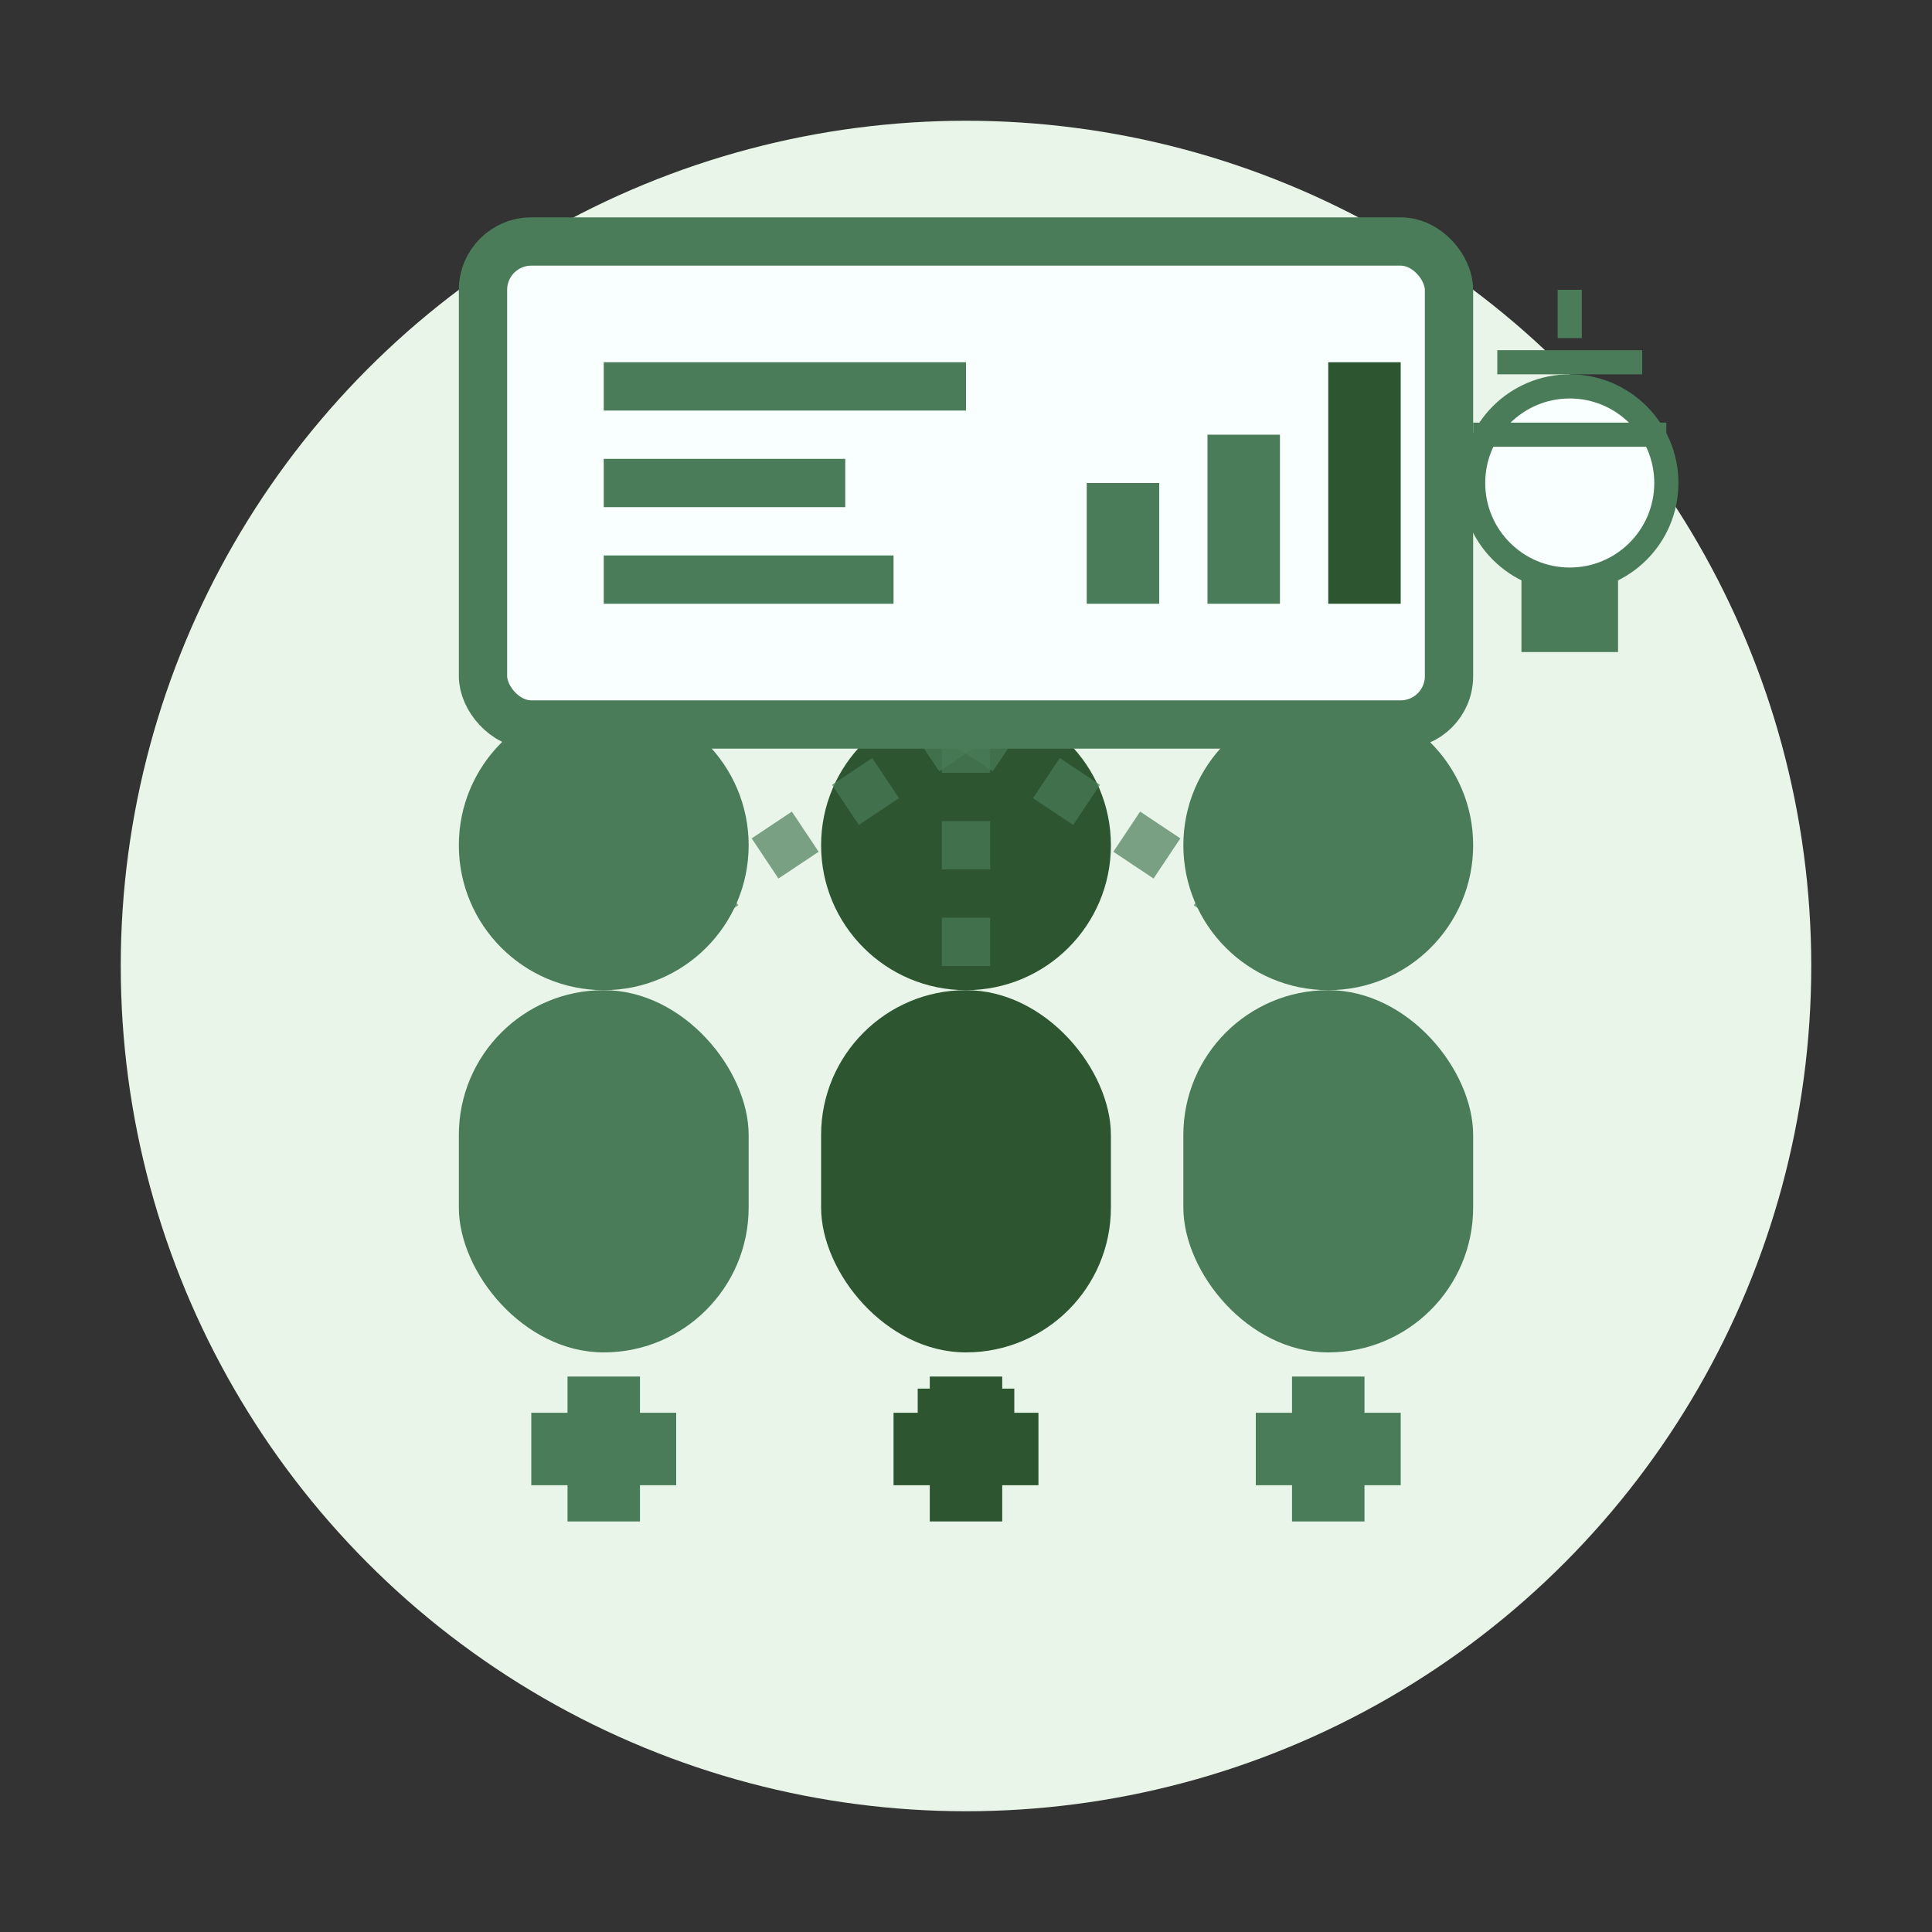 <svg width="80" height="80" viewBox="0 0 80 80" fill="none" xmlns="http://www.w3.org/2000/svg">
  <rect x="0" y="0" width="80" height="80" fill="#333333" stroke="none"/>
  <!-- Background circle -->
  <circle cx="40" cy="40" r="35" fill="#e8f5e8"/>
  
  <!-- People in training -->
  <!-- Person 1 -->
  <circle cx="25" cy="35" r="6" fill="#4a7c59"/>
  <rect x="19" y="41" width="12" height="15" fill="#4a7c59" rx="6"/>
  
  <!-- Person 2 -->
  <circle cx="40" cy="35" r="6" fill="#2c5530"/>
  <rect x="34" y="41" width="12" height="15" fill="#2c5530" rx="6"/>
  
  <!-- Person 3 -->
  <circle cx="55" cy="35" r="6" fill="#4a7c59"/>
  <rect x="49" y="41" width="12" height="15" fill="#4a7c59" rx="6"/>
  
  <!-- Training presentation screen -->
  <rect x="20" y="10" width="40" height="20" fill="#f8fffe" stroke="#4a7c59" stroke-width="2" rx="2"/>
  
  <!-- Content on screen -->
  <rect x="25" y="15" width="15" height="2" fill="#4a7c59"/>
  <rect x="25" y="19" width="10" height="2" fill="#4a7c59"/>
  <rect x="25" y="23" width="12" height="2" fill="#4a7c59"/>
  
  <!-- Chart on screen -->
  <rect x="45" y="20" width="3" height="5" fill="#4a7c59"/>
  <rect x="50" y="18" width="3" height="7" fill="#4a7c59"/>
  <rect x="55" y="15" width="3" height="10" fill="#2c5530"/>
  
  <!-- Knowledge transfer arrows -->
  <path d="M40 30L25 40" stroke="#4a7c59" stroke-width="2" stroke-dasharray="2,2" opacity="0.7"/>
  <path d="M40 30L40 40" stroke="#4a7c59" stroke-width="2" stroke-dasharray="2,2" opacity="0.7"/>
  <path d="M40 30L55 40" stroke="#4a7c59" stroke-width="2" stroke-dasharray="2,2" opacity="0.7"/>
  
  <!-- Growth/progress indicators above people -->
  <path d="M22 60L28 60" stroke="#4a7c59" stroke-width="3"/>
  <path d="M25 57L25 63" stroke="#4a7c59" stroke-width="3"/>
  
  <path d="M37 60L43 60" stroke="#2c5530" stroke-width="3"/>
  <path d="M40 57L40 63" stroke="#2c5530" stroke-width="3"/>
  <path d="M38 59L42 59" stroke="#2c5530" stroke-width="3"/>
  
  <path d="M52 60L58 60" stroke="#4a7c59" stroke-width="3"/>
  <path d="M55 57L55 63" stroke="#4a7c59" stroke-width="3"/>
  
  <!-- Lightbulb representing knowledge -->
  <circle cx="65" cy="20" r="4" fill="#f8fffe" stroke="#4a7c59" stroke-width="1"/>
  <rect x="63" y="24" width="4" height="3" fill="#4a7c59"/>
  <path d="M61 18L69 18" stroke="#4a7c59" stroke-width="1"/>
  <path d="M62 15L68 15" stroke="#4a7c59" stroke-width="1"/>
  <path d="M65 12L65 14" stroke="#4a7c59" stroke-width="1"/>
</svg>
